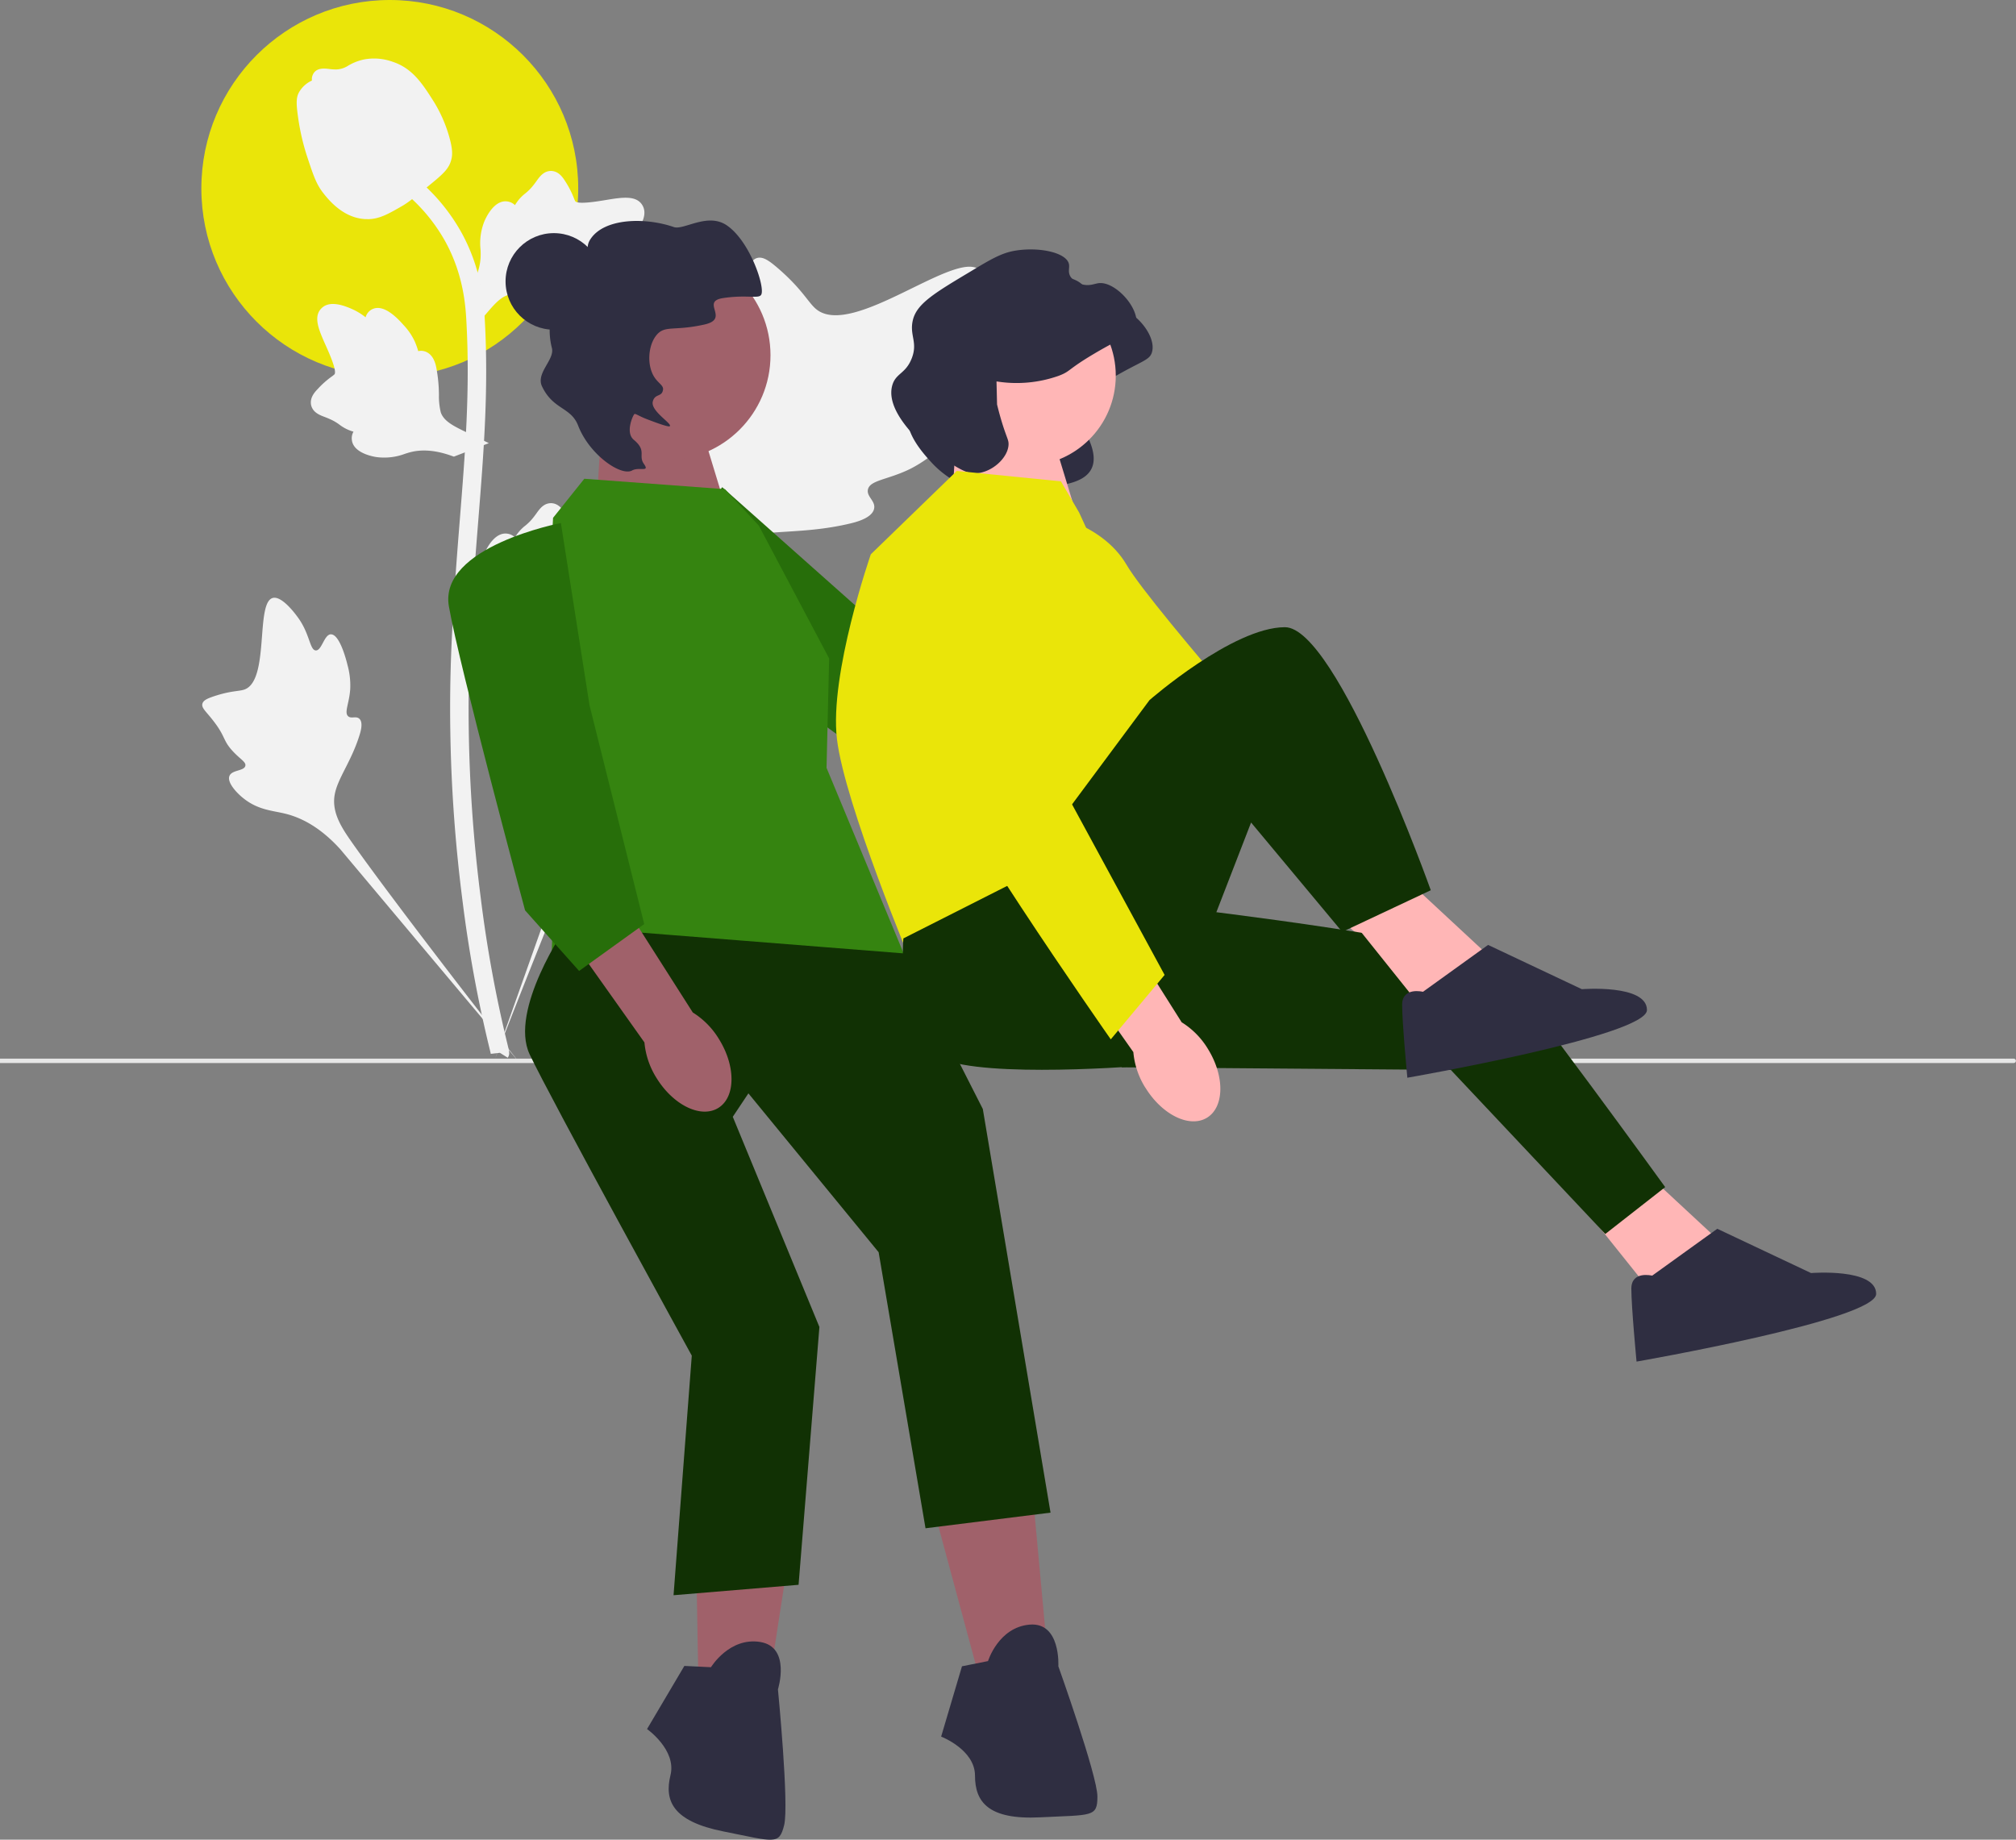 <svg xmlns="http://www.w3.org/2000/svg" id="Layer_1" data-name="Layer 1" viewBox="0 0 774.04 706.43"><rect x="0" y="0" width="774.04" height="706.43" fill="#808080" stroke="none"/><defs><style>.cls-1{fill:#eae509;}.cls-2{fill:#f2f2f2;}.cls-3{fill:#a0616a;}.cls-4{fill:#2f2e41;}.cls-5{fill:#ffb6b6;}.cls-6{fill:#e6e6e6;}.cls-7{fill:#276e0a;}.cls-8{fill:#113104;}.cls-9{fill:#358410;}</style></defs><circle class="cls-1" cx="149.66" cy="72.35" r="72.35"></circle><path class="cls-2" d="M375,150.11c-2.39-4-12.72.28-14.62-3.37s7.7-9.19,13.19-21.86c1-2.29,7.22-16.69,2.6-21.13-8.74-8.43-48.75,26.34-62.75,15-3.08-2.5-5.22-7.48-14.53-15.57-3.7-3.22-5.93-4.67-8.1-4.13-3.07.76-3.31,4.88-6.61,13-4.94,12.13-7.86,11.39-10.74,21.07-2.14,7.18-1.65,11.35-4.16,12.17-3.56,1.15-6.84-6.47-11.35-5.79s-7.38,9.57-8.26,16.21c-1.65,12.46,2.93,20.68,5.46,29.33,2.76,9.4,4.39,23.69-2,43.91l-63,177.52C204.05,370,244.33,270.11,261.25,233c4.89-10.72,10.28-21.58,21.36-25.87,10.66-4.13,25.31-1.66,44-6.16,2.18-.53,8.23-2.06,9-5.62.63-3-2.93-4.59-2.38-7.34.73-3.7,7.73-3.75,16.33-8a50.77,50.77,0,0,0,13.09-9.66c1-.93,15.54-14.88,12.37-20.24Z"></path><path class="cls-2" d="M127.11,243.56c-2.67,0-3.53,6.32-5.87,6.2S119,243.33,114.31,237c-.83-1.14-6.1-8.36-9.62-7.38-6.65,1.87-1.14,31.53-10.76,35.12-2.11.79-5.18.41-11.83,2.64-2.65.89-4,1.56-4.37,2.78-.51,1.73,1.44,3,4.46,7,4.52,5.92,3.32,7.14,7.24,11.35,2.91,3.12,5.1,4.09,4.77,5.55-.46,2.08-5.15,1.49-6.11,3.9s2.56,6.39,5.57,8.73c5.64,4.41,11,4.54,16,5.79,5.41,1.35,12.89,4.67,21,13.63l68.95,82.15C185.7,390.89,148.31,342.31,135,323.3c-3.85-5.49-7.62-11.27-6.53-17.94,1.05-6.43,6.48-12.91,9.66-23.37.37-1.22,1.36-4.63-.16-6-1.27-1.16-3.1.11-4.29-.95-1.61-1.43.39-4.88.78-10.33a29.15,29.15,0,0,0-1-9.21c-.18-.75-2.82-11.92-6.37-11.91Z"></path><path class="cls-2" d="M180.28,255.5l-1.61-14.34.74-1.08c3.39-5,5.12-9.94,5.14-14.59,0-.75,0-1.49-.06-2.24a22.36,22.36,0,0,1,1.62-11c1.09-2.41,4.14-8,8.73-7.32a5.27,5.27,0,0,1,2.88,1.41c.1-.17.21-.33.32-.51a15.84,15.84,0,0,1,3.66-4,18.32,18.32,0,0,0,3.05-3.09c.6-.74,1.06-1.39,1.45-1.94,1.19-1.65,2.74-3.62,5.48-3.59,2.92.14,4.45,2.55,5.46,4.15a34.31,34.31,0,0,1,3.17,6.27,11.55,11.55,0,0,0,.54,1.23c.94,1.39,8.59.09,11.48-.38,6.47-1.08,12.07-2,14.38,2.07,1.65,2.92.43,6.79-3.76,11.79A23.33,23.33,0,0,1,239,222a4.77,4.77,0,0,1,2.31,3h0c.87,3.47-2.11,7-8.87,10.36a23.74,23.74,0,0,1-7.11,2.53,28.15,28.15,0,0,1-4,.36,4.73,4.73,0,0,1-.59,2.12c-1.18,2.18-3.65,3.22-7.38,3A57.87,57.87,0,0,1,203,241.62a25,25,0,0,0-6.6-1c-3.26.26-5.77,2.87-8.72,6.25l-7.36,8.61Z"></path><path class="cls-2" d="M187.73,170.15l-13.46,5.19-1.24-.43c-5.72-2-10.91-2.44-15.42-1.28-.71.18-1.42.41-2.14.63a22.51,22.51,0,0,1-11.09,1.23c-2.61-.44-8.8-2-9.29-6.59a5.1,5.1,0,0,1,.63-3.14l-.58-.18a15.75,15.75,0,0,1-4.81-2.52,18.4,18.4,0,0,0-3.77-2.17c-.87-.39-1.61-.67-2.24-.91-1.9-.73-4.2-1.73-4.86-4.38-.61-2.86,1.34-5,2.63-6.34a34.22,34.22,0,0,1,5.26-4.66,12.41,12.41,0,0,0,1.05-.83c1.1-1.27-2.09-8.34-3.28-11-2.68-6-5-11.17-1.64-14.44,2.4-2.34,6.45-2.13,12.35.65a23.37,23.37,0,0,1,4.55,2.87,4.79,4.79,0,0,1,2.32-3h0c3.14-1.72,7.27.28,12.28,6a23.73,23.73,0,0,1,4.25,6.23,28.24,28.24,0,0,1,1.35,3.76,4.69,4.69,0,0,1,2.2,0c2.41.59,4.05,2.72,4.75,6.38a57.85,57.85,0,0,1,1,10.54,25.65,25.65,0,0,0,.72,6.63c1.09,3.08,4.25,4.85,8.27,6.84l10.19,4.94Z"></path><path class="cls-2" d="M180.28,127.92l-1.61-14.33.74-1.09c3.39-5,5.12-9.93,5.14-14.59,0-.74,0-1.48-.06-2.23a22.36,22.36,0,0,1,1.62-11c1.09-2.42,4.14-8,8.73-7.32a5.2,5.2,0,0,1,2.88,1.41c.1-.17.21-.33.32-.51a15.84,15.84,0,0,1,3.66-4,18.32,18.32,0,0,0,3.05-3.09c.6-.74,1.06-1.39,1.45-1.94,1.19-1.65,2.74-3.63,5.48-3.59,2.92.14,4.45,2.55,5.46,4.15A34.31,34.31,0,0,1,220.31,76a11.55,11.55,0,0,0,.54,1.23c.94,1.39,8.59.09,11.48-.38,6.47-1.08,12.07-2,14.38,2.07,1.65,2.92.43,6.79-3.76,11.79A23.33,23.33,0,0,1,239,94.38a4.77,4.77,0,0,1,2.31,3h0c.87,3.47-2.11,7-8.87,10.36a23.74,23.74,0,0,1-7.11,2.53,28.15,28.15,0,0,1-4,.36,4.73,4.73,0,0,1-.59,2.12c-1.18,2.18-3.65,3.22-7.38,3A57.87,57.87,0,0,1,203,114.05a25,25,0,0,0-6.6-1c-3.26.26-5.77,2.87-8.72,6.25l-7.36,8.6Z"></path><path class="cls-2" d="M194.94,406.16l-3-1.89-.73-3.47.73,3.47-3.5.4c-.06-.32-.25-1.07-.53-2.24a500.71,500.71,0,0,1-10.34-56.63,578.88,578.88,0,0,1-4.68-65.53c-.33-22.08.72-38.79,1.56-52.22.63-10.14,1.4-19.78,2.15-29.18,2-25.11,3.9-48.83,2.49-75.09-.31-5.86-1-18.07-8.09-31a65.9,65.9,0,0,0-16.93-19.86l4.41-5.55a73.1,73.1,0,0,1,18.74,22c7.9,14.39,8.61,27.69,8.95,34.08,1.44,26.72-.48,50.67-2.5,76-.75,9.36-1.52,19-2.15,29.06-.83,13.31-1.86,29.88-1.54,51.67a569.41,569.41,0,0,0,4.62,64.73,493.18,493.18,0,0,0,10.19,55.85c.83,3.37,1,4.08.15,5.42h0Z"></path><path class="cls-2" d="M141.07,84.13c-.29,0-.59,0-.88,0-6-.33-11.63-3.94-16.62-10.73-2.34-3.2-3.53-6.85-5.92-14.12a88.54,88.54,0,0,1-3.26-14.64c-.72-5.12-.63-7.26.38-9.14a10.84,10.84,0,0,1,5-4.57,4.06,4.06,0,0,1,.27-2.09c1.21-2.95,4.42-2.56,6.16-2.38a17.67,17.67,0,0,0,3.16.2,9,9,0,0,0,4.38-1.48,20,20,0,0,1,5.92-2.33,21,21,0,0,1,11.15.89c7.67,2.55,11.45,8.51,15.82,15.41a53.45,53.45,0,0,1,5.84,13.33c1.43,5,1.23,7.2.8,8.84-.87,3.39-2.93,5.33-8.16,9.6-5.46,4.48-8.2,6.72-10.55,8.09-5.48,3.16-8.92,5.15-13.49,5.15Z"></path><polygon class="cls-3" points="231.19 158.82 231.12 159.98 228.89 196.83 280.87 202.29 266.33 154.55 231.19 158.82"></polygon><path class="cls-4" d="M388.78,156.28l.21,0c1.81.29,12.71,2,23.71-2.21,4.66-1.78,3.07-2.22,13.44-8.39,12.17-7.23,15.29-7.18,16.19-10.55,1.81-6.74-7.85-17.32-14.24-16.63-1.68.19-3.48,1.19-6.29.51a7.38,7.38,0,0,1-4.62-3c-1.17-2-.18-3.43-.65-5.06-1.24-4.29-11.56-6.43-20.6-4.92-5.21.87-9.25,3.25-17.13,8-13.72,8.19-20.58,12.29-22.12,18.57-1.46,6,2.05,8.52-.5,14.89-2.38,5.94-6.15,5.54-7.45,10.34-2.09,7.72,5.67,16.2,8.89,19.73,3.55,3.87,6.93,6,11.43,8.82,5.64,3.54,8.46,5.31,11.85,5.13,6.15-.33,24.42.78,24.66-4.3.09-1.91,22.25-.35,11.34-20.88-1.34-2.52-27.56.17-27.91-1.28"></path><polygon class="cls-5" points="367.19 165.82 367.12 166.98 364.89 203.83 416.87 209.29 402.33 161.55 367.19 165.82"></polygon><path class="cls-6" d="M774,407.35h0a.84.84,0,0,1-.84.84H0v-1.68H773.2A.85.85,0,0,1,774,407.35Z"></path><path id="uuid-2affe7d5-7644-432d-a8c4-877c0a891055-109" class="cls-5" d="M516.17,354.13c8.34,9,19.73,11.95,25.45,6.65s3.58-16.89-4.76-25.87a30.58,30.58,0,0,0-12-8.15l-35.81-37.6-17.29,17.18,37.14,35.24a30.76,30.76,0,0,0,7.24,12.55Z"></path><path id="uuid-7593711d-eb6d-4ae3-a6d4-3f65c1162c3c-110" class="cls-3" d="M441,328.35c11.6,4,23,1.19,25.56-6.19s-4.84-16.57-16.44-20.53a30.68,30.68,0,0,0-14.41-1.51L386.41,284l-7.09,23.32,49.4,13.45A30.67,30.67,0,0,0,441,328.35Z"></path><path class="cls-7" d="M277.3,187.08s-30.59,36.8-12.9,52,96.73,71.59,96.73,71.59l30.81,4.8,7.88-29.79-69.57-51.54L277.3,187.08Z"></path><circle class="cls-5" cx="393.76" cy="144.24" r="34.64"></circle><path class="cls-4" d="M382.61,146.49l.22,0a48.35,48.35,0,0,0,23.7-2.2c4.66-1.78,3.07-2.22,13.44-8.39,12.17-7.23,15.29-7.18,16.19-10.55,1.81-6.74-7.85-17.32-14.24-16.63-1.68.19-3.48,1.19-6.29.51a7.4,7.4,0,0,1-4.62-3c-1.17-2-.18-3.42-.65-5.06-1.24-4.28-11.56-6.42-20.6-4.91-5.21.87-9.25,3.24-17.13,8-13.72,8.2-20.58,12.3-22.12,18.58-1.46,5.95,2.05,8.52-.5,14.89-2.38,5.93-6.15,5.54-7.45,10.34-2.09,7.72,5.67,16.2,8.9,19.73,3.54,3.87,6.92,6,11.42,8.82,5.64,3.54,8.46,5.31,11.85,5.13,6.15-.33,12.27-5.9,12.5-11,.09-1.91-.7-2.48-2.67-9-.82-2.73-1.39-5-1.74-6.43"></path><polygon class="cls-5" points="603.35 457.84 639.35 502.84 658.35 474.84 630.35 448.84 603.35 457.84"></polygon><path class="cls-8" d="M455.35,348.84s110.67,13,119.84,22,64.16,85,64.16,85l-23,18-59.31-63-126.41-1,24.72-61Z"></path><polygon class="cls-5" points="515.35 348.84 551.35 393.84 570.35 365.84 542.35 339.84 515.35 348.84"></polygon><path class="cls-4" d="M546.35,380.84s-8-2-8,5,2,28,2,28,92-16,92-26-25-8-25-8l-36-17Z"></path><polygon class="cls-3" points="358.35 578.84 375.35 641.84 402.35 636.84 396.35 571.84 358.35 578.84"></polygon><path class="cls-4" d="M379.35,637.84l-10,2-8,27s13,5,13,15,5,17,25,16,22,0,22-8-15-50-15-50,1-17-11-16S379.35,637.84,379.35,637.84Z"></path><polygon class="cls-3" points="266.93 577.86 268.09 643.1 295.5 644.82 305.49 580.31 266.93 577.86"></polygon><path class="cls-4" d="M272.94,640.19l-10.18-.49-14.33,24.24s11.39,8,9,17.72.71,17.7,20.35,21.6,21.34,5.35,23.29-2.41-2.38-52.15-2.38-52.15,5.1-16.24-6.78-18.19-18.93,9.68-18.93,9.68Z"></path><path class="cls-9" d="M278.35,187.84l-54-4-12,15s-6,101-2,111,1,67,1,67l136.13-9.5-30.13-72.5,1-42-27-51-13-14Z"></path><path class="cls-8" d="M217.35,355.84s-22,32-14,49,62.26,115.71,62.26,115.71l-7,92,48-4,8-99-33.26-80.71,6-9,50,61,18,106,48-6-26-155L347,366.1,217.35,355.84Z"></path><path class="cls-1" d="M407.35,184.84l-40-4-33,32s-16,46-13,71,29,87,29,87l41-30,47,2V249.22l-24-52.38-7-12Z"></path><path class="cls-1" d="M399.58,196.83s23,3,33,20.1,81.69,97.65,81.69,97.65L500.63,327,430,281.41l-27.14-46.68-3.23-37.9Z"></path><path class="cls-8" d="M346.85,360.34s-3.5,41.5,18.5,47.5,79,1,79,1l36-93,35,42,34-16s-36-101-56-101-52,28-52,28l-52,70Z"></path><path class="cls-4" d="M634.35,489.84s-8-2-8,5,2,28,2,28,92-16,92-26-25-8-25-8l-36-17-25,18Z"></path><circle class="cls-4" cx="212.65" cy="108.06" r="18.54"></circle><circle class="cls-3" cx="255.46" cy="136.41" r="40.37"></circle><path class="cls-4" d="M242.66,180.68c-4.29,2.27-16.37-6.07-20.69-17.26-2.78-7.19-9.53-6-13.84-15-2.52-5.22,5-10.34,3.75-14.86a27.46,27.46,0,0,1,.93-16.41c3.09-7.75,7.64-7.57,11.32-16.59,2.21-5.43.79-6.07,2.65-8.84,5.37-8,20.94-8.33,31.93-4.53,3.8,1.31,13-5.72,20.38-.63,8.76,6,14.58,23.3,13.24,26.47-.81,1.92-5.34,0-14.77,1.44-8.73,1.37,2.79,7.89-7,10.12-11.62,2.63-15.12.23-18.34,3.9-3.4,3.89-4,11.75-.92,16.42,1.54,2.31,3.52,3.13,3.27,4.74-.45,2.94-3.06,1.35-3.92,4.47-1,3.63,7.28,8.39,6.56,9.49-.15.22-.77.46-8.85-2.66-3.22-1.24-4.47-2.31-4.83-1.91-.59.64-3.49,7.09-.19,9.83,5.13,4.27,1.57,6,3.91,9.3s-1.83,1-4.56,2.48Z"></path><path id="uuid-6ee03f56-d23d-4865-bcee-b83fb8b609f2-111" class="cls-3" d="M252.11,414c6.45,10.42,17.05,15.55,23.68,11.44s6.78-15.87.34-26.3A30.76,30.76,0,0,0,266,388.79L238.1,345l-20.29,13.52,29.62,41.76A30.78,30.78,0,0,0,252.11,414Z"></path><path class="cls-7" d="M215.35,200.84s-47,9-43,32S201.6,349.57,201.6,349.57l20.75,23.27,25-18-21-84-11-70Z"></path><path id="uuid-931f04c2-805f-4409-83cf-66d844eb0d47-112" class="cls-5" d="M439.79,417.68c6.42,10.44,17,15.59,23.65,11.5s6.83-15.85.41-26.29a30.61,30.61,0,0,0-10.15-10.34L426,348.66l-20.31,13.46L435.15,404a30.68,30.68,0,0,0,4.64,13.72Z"></path><path class="cls-1" d="M377.36,206.84l-39.58,9.93s13.86,49.38,17.1,67.08,71.6,115.25,71.6,115.25l20.67-24.73L386.62,262.81l-9.26-56Z"></path></svg>